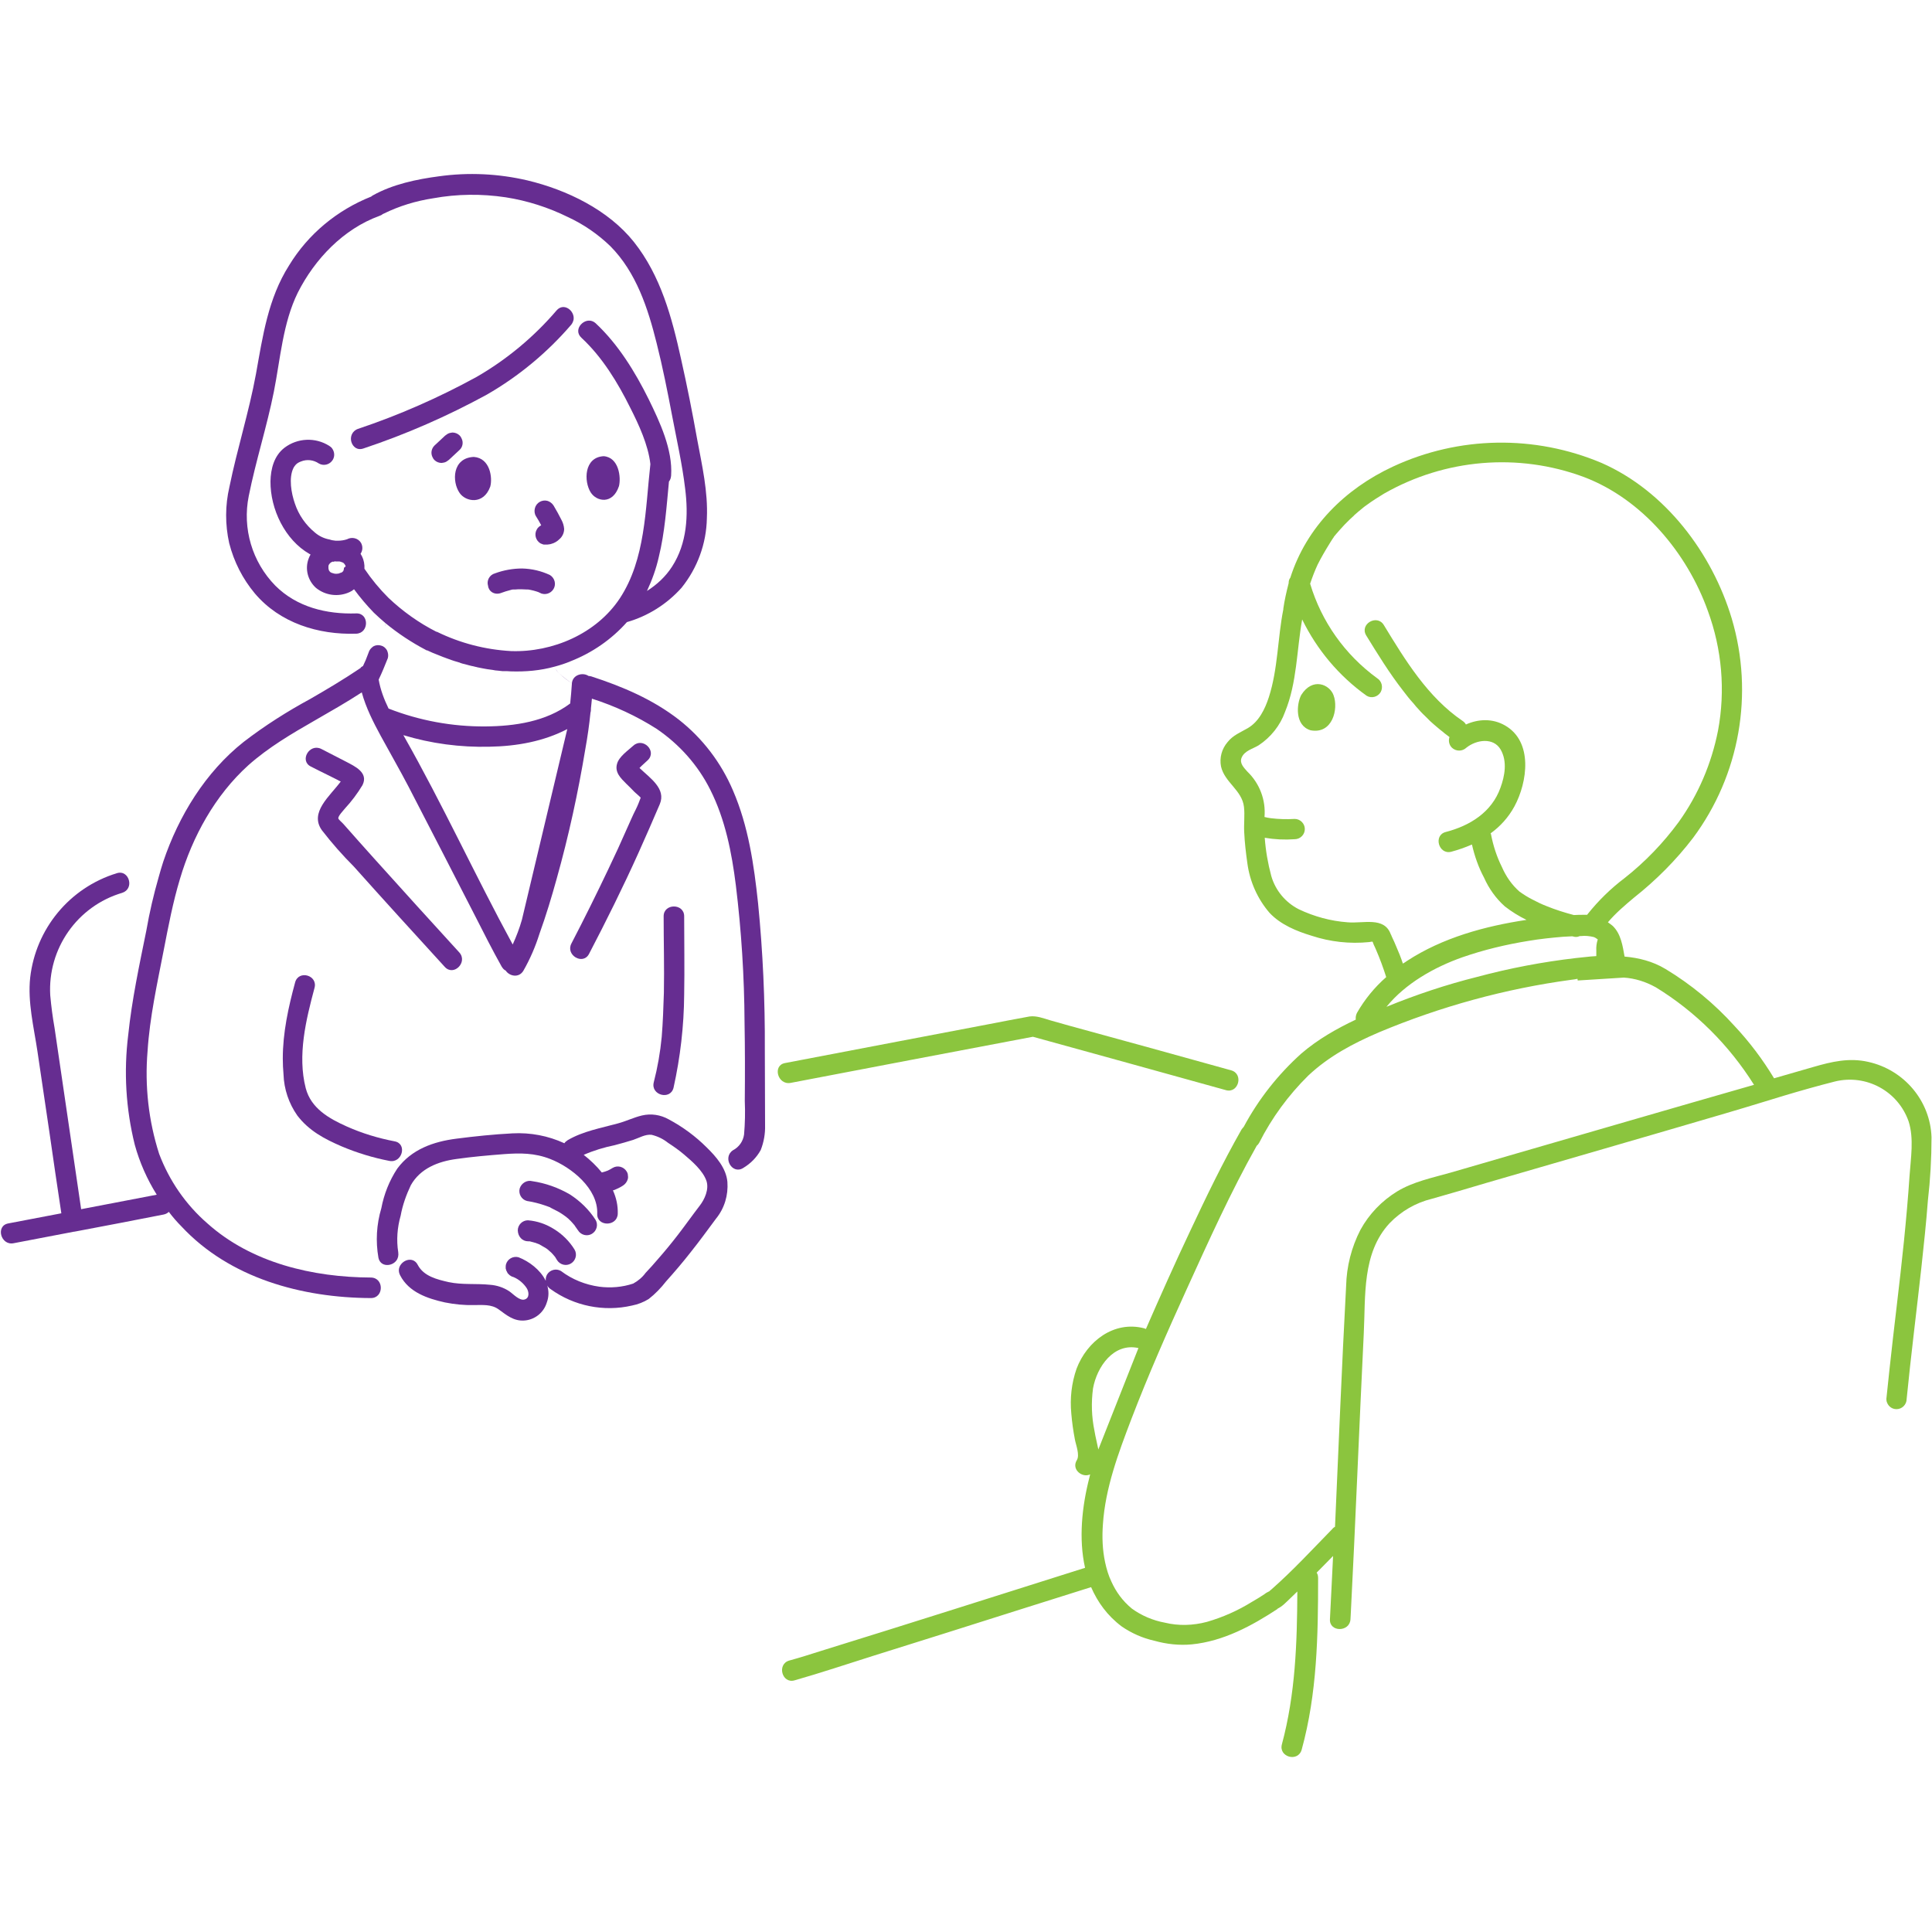 <?xml version="1.0" encoding="utf-8"?>
<!-- Generator: Adobe Illustrator 27.3.1, SVG Export Plug-In . SVG Version: 6.00 Build 0)  -->
<svg version="1.1" id="Ebene_1" xmlns="http://www.w3.org/2000/svg" xmlns:xlink="http://www.w3.org/1999/xlink" x="0px" y="0px"
	 viewBox="0 0 800 800" style="enable-background:new 0 0 800 800;" xml:space="preserve">
<style type="text/css">
	.st0{fill:#8BC53E;}
	.st1{fill:#662D91;}
</style>
<g>
	<path class="st0" d="M773.6,439.7c-7.9-1.8-15.1-0.1-22.7,2.1l-16.3,4.7c-4.7-7.8-10.2-15.1-16.4-21.7c-8.3-9.2-18-17.2-28.6-23.6
		l0,0c-0.1,0-0.2-0.1-0.2-0.1c-5-3-10.8-4.5-16.7-5c-0.8-4.5-1.5-9.4-4.9-12.7c-0.6-0.5-1.3-1-2-1.5c3.2-3.8,7.1-7.1,10.8-10.2
		c9.1-7.2,17.4-15.5,24.5-24.8c19.3-26,25.2-59.6,16-90.7c-8.1-27.1-27.5-52.9-53.9-64.5c-27.7-11.7-59.1-11.2-86.4,1.5
		c-19.8,9.2-35.8,25-42.5,46c-0.5,0.6-0.7,1.4-0.7,2.3c-0.9,3.5-1.7,7-2.2,10.5c0,0.1,0,0.2,0,0.3c-2.4,12.1-2.2,24.6-6,36.4
		c-1.6,4.9-4.1,10.1-8.7,12.8c-3.1,1.8-6.1,2.9-8.4,5.8c-2.4,2.8-3.4,6.5-2.7,10.1c1.5,6.6,8.7,9.8,9.5,16.7
		c0.4,3.4-0.1,7.1,0.1,10.5c0.2,4.3,0.7,8.6,1.3,12.8c1,7.6,4.2,14.8,9.2,20.6c4.6,4.9,11.2,7.6,17.5,9.5c7.6,2.5,15.7,3.4,23.7,2.6
		c1.7-0.2,1.3-0.6,1.9,1c0.3,0.7,0.7,1.4,1,2.2c1.6,3.7,3,7.5,4.2,11.3c-4.8,4.2-8.9,9.2-12.1,14.8c-0.5,1-0.6,1.9-0.5,2.8
		c-8,3.8-15.6,8.1-22.5,14c-9.7,8.7-17.8,19-23.9,30.4c-0.3,0.3-0.6,0.7-0.9,1.1l0,0c-7.8,13.7-14.7,28-21.4,42.3
		c-6.3,13.3-12.3,26.8-18.2,40.3c-0.2-0.1-0.5-0.2-0.8-0.3l0,0c-12.5-3.2-23.6,5.4-27.9,16.7c-2.1,6-2.8,12.3-2.2,18.6
		c0.3,3.6,0.8,7.2,1.5,10.8c0.4,2.2,2.1,6.4,0.8,8.5c-2.4,3.9,2.3,7.5,5.5,5.9c-0.1,0.4-0.2,0.9-0.3,1.3c-3.1,12-4.5,25.4-1.8,37.4
		c-36.4,11.5-72.8,23.1-109.3,34.4c-4.4,1.4-8.8,2.8-13.2,4c-5.2,1.5-3,9.7,2.2,8.2c10.9-3.1,21.6-6.7,32.4-10.1
		c20.4-6.4,40.8-12.8,61.2-19.3l29.2-9.2c2.7,6.2,6.7,11.8,12.7,16.3c4.1,2.8,8.6,4.8,13.5,5.9c5,1.4,10.3,2,15.5,1.5
		c13.1-1.3,24.9-7.7,35.7-14.8l-0.4,0.1c2.1-0.9,3.7-2.7,5.3-4.2c1-1,2.1-2,3.1-3c-0.1,21.4-0.8,42.5-6.4,63.3
		c-1.4,5.3,6.7,7.5,8.2,2.2c6.4-23.3,6.8-47.1,6.8-71.1c0-0.9-0.2-1.6-0.6-2.2c2.3-2.3,4.5-4.6,6.8-6.9c-0.2,4.1-0.4,8.2-0.6,12.2
		c-0.2,4.7-0.5,9.3-0.7,14c-0.3,5.4,8.2,5.4,8.5,0l0,0c0-0.6,0.1-1.1,0.1-1.7c2-38.8,3.5-77.7,5.4-116.5
		c0.8-15.7-0.8-33.4,10.7-45.8c4.8-5,10.9-8.5,17.5-10.1c7.5-2.1,14.9-4.3,22.3-6.5c33-9.6,66-19.1,99-28.8
		c5.4-1.6,10.8-3.2,16.3-4.9c2.7-0.8,5.5-1.7,8.2-2.5c7-2.1,14.1-4.1,21.2-5.9c12.9-3.1,26,4,30.4,16.5c2.3,7.1,0.9,15.3,0.4,22.6
		c-0.6,9-1.4,17.9-2.3,26.9c-1.8,17.8-4.1,35.4-6,53.2c-0.4,4.1-0.9,8.2-1.3,12.3c0,0.5,0.1,1.1,0.3,1.5c0.6,1.6,2.1,2.7,3.9,2.7
		c2.3,0,4.2-1.9,4.2-4.2c1.8-18.2,4.1-36.3,6.1-54.4c1-9.3,2-18.5,2.7-27.8c1-8.7,1.5-17.4,1.5-26.2
		C799.3,455.9,788.5,443,773.6,439.7z M558,381.9c-7-0.5-13.9-2.4-20.2-5.4c-5.5-2.8-9.7-7.8-11.4-13.8c-1.4-5.2-2.3-10.4-2.7-15.8
		c4.1,0.7,8.2,0.9,12.4,0.6c2.3,0,4.2-1.9,4.2-4.2c0-2.3-1.9-4.2-4.2-4.2c-3.3,0.2-6.6,0.1-9.9-0.3c-0.9-0.1-1.7-0.3-2.6-0.5
		c0.6-7-2-13.9-7.1-18.8c-1.4-1.6-3.3-3.4-2.4-5.7c1.2-3,4.7-3.7,7.1-5.2c5-3.3,8.9-8.2,10.9-13.8c5-12.2,4.8-25.5,7.1-38.3
		c6.1,12.5,15.2,23.4,26.7,31.6c2,1.2,4.6,0.5,5.8-1.5c1.1-2,0.5-4.6-1.5-5.8c-13.3-9.7-23-23.4-27.7-39.1c0.9-2.7,1.9-5.3,3.1-7.9
		c1.5-3,3.2-5.9,5-8.8c0.3-0.5,0.7-1.1,1-1.6c0.1-0.2,0.5-0.7,0.7-1c0,0,0,0,0-0.1c0,0,0,0,0,0c0,0,0,0,0,0c0.3-0.4,0.7-0.8,1-1.2
		c1.1-1.3,2.3-2.6,3.5-3.9c0.4-0.4,0.8-0.8,1.2-1.2c0.7-0.7,1.4-1.4,2.1-2c0.2-0.2,0.5-0.4,0.7-0.7c1.1-1,2.2-1.9,3.3-2.8
		c0.6-0.5,1.1-0.9,1.7-1.3c2.3-1.7,4.8-3.3,7.3-4.8c25.2-14.4,55.5-17,82.7-6.9c24.1,9.1,42.8,31.4,51.4,55.5
		c5.8,15.8,7.3,32.9,4.2,49.5c-2.7,13.7-8.2,26.6-16.3,37.9c-6.4,8.7-13.9,16.5-22.4,23.2c-5.7,4.3-10.8,9.3-15.2,14.8
		c-0.1,0.1-0.2,0.3-0.3,0.4c-0.4,0-0.8,0-1.2,0c-1.4,0-2.9,0-4.3,0.1c-3.8-1-7.6-2.2-11.3-3.7c-2.1-0.8-4.1-1.8-6-2.8
		c-1.8-0.9-3.5-2-5.2-3.2c-3.2-2.8-5.6-6.3-7.3-10.2c-2.1-4.2-3.6-8.8-4.5-13.5c0-0.1-0.1-0.3-0.2-0.4c4-2.9,7.4-6.6,9.9-11.2
		c5.4-10,7.8-26.8-3.9-33.5c-5.2-3-11.1-2.7-16.2-0.4c-0.3-0.6-0.8-1.1-1.4-1.5c-14.4-9.8-23.7-25.1-32.6-39.7
		c-2.8-4.6-10.1-0.4-7.3,4.3c4.8,7.8,9.6,15.6,15.2,22.8c0.7,0.9,1.4,1.8,2.1,2.7c0.6,0.7,1.1,1.4,1.7,2c0.5,0.6,1.1,1.2,1.6,1.9
		c0.3,0.4,0.7,0.7,1,1.1c0.3,0.3,0.6,0.7,0.9,1c0.6,0.6,1.2,1.3,1.9,1.9c0,0.1,0.1,0.1,0.1,0.1c0.2,0.2,0.4,0.4,0.6,0.6
		c0.1,0.1,0.2,0.1,0.2,0.2c0.4,0.4,0.8,0.8,1.2,1.2c1,0.9,2,1.8,3.1,2.7c0.4,0.3,0.8,0.7,1.2,1c0.5,0.4,1.1,0.8,1.6,1.3
		c0.7,0.5,1.4,1.1,2.1,1.6c-0.5,1.5-0.2,3.2,1,4.4c1.7,1.6,4.3,1.6,6,0c4.1-3.3,11.2-4.4,14.2,0.8c2.8,4.9,1.7,10.9-0.1,15.8
		c-3.6,10.1-12.6,15.7-22.6,18.3c-5.3,1.3-3,9.5,2.2,8.2c3-0.8,5.8-1.8,8.6-3c1.1,4.8,2.7,9.4,5,13.7c2,4.5,4.9,8.6,8.6,11.9
		c2.8,2.2,5.9,4.1,9,5.6c-17.3,2.6-34.8,7.4-49.5,17c-0.6,0.4-1.1,0.8-1.7,1.1c-0.8-2.5-1.8-4.9-2.8-7.2c-0.5-1.3-1.1-2.5-1.7-3.8
		c-0.1-0.2-0.2-0.4-0.3-0.7c0,0,0-0.1,0-0.1c0,0,0-0.1-0.1-0.1c0,0,0-0.1-0.1-0.2C573.2,379.4,564.5,382.5,558,381.9z M605.5,396.4
		c8.9-3.1,18.1-5.3,27.4-6.8c4.7-0.8,9.5-1.3,14.3-1.7c1.3-0.1,2.5-0.1,3.8-0.2c0.2,0,0.3,0.1,0.5,0.1c0.6,0.2,1.3,0.2,1.8,0.1
		c0.3-0.1,0.6-0.2,0.9-0.3c0.2,0,0.4,0,0.5,0c1.7-0.2,3.5,0,5.2,0.4c0.6,0.2,1.2,0.6,1.7,1c-0.5,1.5-0.7,3.1-0.6,4.7
		c0,0.7,0,1.4,0,2.2c-1.6,0.1-3.1,0.2-4.6,0.4c-1.3,0.1-2.5,0.3-3.8,0.4c-13.8,1.6-27.5,4.2-40.9,7.8c-12.8,3.2-25.4,7.4-37.6,12.4
		C582,407.2,593.9,400.5,605.5,396.4z M453.2,592.5c-1.2-5.8-1.4-11.7-0.6-17.6c1.6-8.9,8.5-19,18.8-16.7l-16.6,42
		C454.3,597.6,453.6,595,453.2,592.5z M624.6,478.6c-8,2.3-16,4.7-24.1,7c-7.4,2.1-15.3,3.7-21.9,7.7c-6.4,3.9-11.7,9.4-15.3,16
		c-3.7,7.2-5.7,15.1-5.9,23.2c-1.8,33.2-3.1,66.5-4.6,99.7c-0.4,0.2-0.8,0.5-1.1,0.9c-8.3,8.5-16.4,17.3-25.4,25.2
		c-0.3,0.2-0.5,0.4-0.8,0.7c0,0,0,0-0.1,0c-0.6,0.3-1.2,0.6-1.8,1.1c-1.7,1.1-3.4,2.2-5.2,3.2c-5.8,3.6-12.1,6.4-18.7,8.3
		c-5.7,1.5-11.7,1.7-17.4,0.3c-4.9-0.9-9.6-2.9-13.6-5.8c-3.9-3.2-6.6-7-8.5-11.2c-1.2-2.5-2-5.2-2.6-8c-1.1-5.1-1.3-10.5-0.9-15.8
		c1-15,6.4-29.4,11.7-43.3c7-18.3,14.9-36.2,23-54c9.1-20,18.2-40.2,29-59.4c0.4-0.3,0.7-0.7,1-1.2c5.2-10.3,12.1-19.7,20.3-27.8
		c8.5-8,18.5-13.3,29.2-17.9c25.5-10.7,52.4-18.1,79.8-21.8c0.8-0.1,1.7-0.2,2.5-0.4c0,0.2,0.1,0.5,0.1,0.7l19.1-1.2
		c4.6,0.3,9,1.7,13,3.9c0.1,0,0.1,0.1,0.2,0.1c16.5,10.1,30.4,24,40.7,40.4C692.4,458.9,658.5,468.8,624.6,478.6z"/>
	<path class="st0" d="M538.8,287.8c-1.9,3.6-2.8,12.6,3.9,14.6c9.1,1.7,11.6-8.9,9.5-14.5C550.6,283.4,543.5,280.3,538.8,287.8z"/>
	<path class="st0" d="M525.4,658.9C525.4,658.9,525.4,658.9,525.4,658.9C525.4,658.9,525.4,658.9,525.4,658.9
		C525.4,658.9,525.4,658.9,525.4,658.9z"/>
	<path class="st1" d="M218.7,514c0.2,0,0.3,0,0.5,0c0.1,0,0.1,0,0.1,0c0.2,0,0.3,0.1,0.4,0.1c0.7,0.2,1.5,0.4,2.2,0.6
		c0.1,0,0.3,0.1,0.4,0.2c0,0,0,0,0.1,0c0.2,0.1,0.5,0.2,0.8,0.3c0.7,0.4,1.4,0.8,2.1,1.2c0.3,0.2,0.7,0.4,1,0.6
		c0.1,0.1,0.3,0.2,0.4,0.3h0l0,0c0.5,0.5,1.1,0.9,1.6,1.4c0.5,0.5,1,1.1,1.5,1.7c0.1,0.1,0.1,0.2,0.2,0.3c0.2,0.3,0.4,0.7,0.6,1
		c1.2,2,3.8,2.7,5.8,1.5c2-1.2,2.7-3.8,1.5-5.8c-2.1-3.4-5-6.3-8.4-8.4c-3.3-2.1-7-3.4-10.9-3.7c-2.3,0-4.2,1.9-4.2,4.2
		C214.5,512.1,216.3,514,218.7,514z"/>
	<path class="st1" d="M158.4,264.5c-0.2,0.9-0.4,1.8-0.7,2.7c0,0,0,0,0,0C158,266.3,158.2,265.4,158.4,264.5z"/>
	<path class="st1" d="M230.1,277c-0.1-0.3-0.2-0.5-0.3-0.8c0,0,0,0,0,0C229.9,276.5,230,276.8,230.1,277c0.4,0.7,0.9,1.4,1.5,1.9
		c1.6,1.5,3.4,2.9,5.3,4.1c0,0,0,0,0,0c-1.8-1.2-3.6-2.6-5.3-4.1C231,278.4,230.5,277.8,230.1,277z"/>
	<path class="st1" d="M105.5,245.7c10.4,12.3,26.3,17.2,42,16.7c5.4-0.2,5.4-8.6,0-8.4c-12.3,0.4-24.6-2.6-33.5-11.5
		c-9.6-9.8-13.7-23.7-11-37.1c2.9-14.5,7.5-28.7,10.4-43.2c2.7-13.6,3.7-28.4,9.9-41c7-13.9,18.9-26.4,33.8-31.8
		c0.5-0.2,1-0.4,1.3-0.7c0.1-0.1,0.2-0.1,0.4-0.2c6.5-3.2,13.4-5.3,20.6-6.4c9.9-1.8,20-1.9,30-0.4c9,1.4,17.7,4.2,25.8,8.2
		c6.5,3,12.4,7.1,17.5,12c10.8,10.9,15.6,25.8,19.2,40.2c2.5,9.9,4.5,20,6.4,30c1.9,10,4.2,20.1,5.4,30.2
		c1.4,11.1,0.8,22.7-5.4,32.3c-2.7,4.2-6.3,7.5-10.4,10.1c2.1-4.5,3.8-9.2,4.9-14.1c2.5-10.2,3.2-20.8,4.2-31.2
		c0.5-0.6,0.8-1.4,0.9-2.5c0.7-10.7-4.7-22.2-9.3-31.6c-5.6-11.3-12.6-22.7-21.9-31.4c-2.1-1.9-4.6-1.2-6.1,0.4
		c-1.4,1.5-1.8,3.8,0.2,5.6c8.6,8,15,18.5,20.2,29c3.5,6.9,7.4,15.3,8.3,23.2c0,0.1,0,0.2,0,0.2c-2.1,18.6-2,39.2-12.6,55.4
		c-9.7,14.7-27.9,22.5-45.1,21.9c-10.7-0.6-21.1-3.3-30.7-8c0,0,0,0-0.1,0c0,0,0,0-0.1,0v0c-7.3-3.7-14-8.5-19.9-14.1
		c-3.7-3.7-7-7.7-9.9-12c0-0.4,0-0.9,0-1.3c-0.1-1.8-0.7-3.5-1.6-4.9c0.9-1.3,1-3,0.2-4.5c-1.2-2-3.8-2.6-5.8-1.5
		c-1.2,0.4-2.5,0.6-3.8,0.6c-0.1,0-0.3,0-0.4,0c0,0,0,0-0.1,0c-0.1,0-0.3,0-0.4,0c-0.8-0.1-1.7-0.2-2.5-0.5c-2.2-0.4-4.2-1.3-6-2.8
		c-3.9-3.2-6.8-7.3-8.4-12.1c-1.5-4.3-2.6-10.6-0.6-14.7c0.2-0.3,0.3-0.6,0.5-0.8c0.1-0.1,0.4-0.5,0.4-0.5c0.6-0.7,1.4-1.1,2.2-1.4
		c2.4-1,5.2-0.7,7.4,0.8c2,1.2,4.6,0.5,5.8-1.5c0.9-1.5,0.7-3.3-0.2-4.6c-0.3-0.5-0.8-0.9-1.3-1.2c0,0,0,0,0,0h0
		c-5.7-3.6-13.1-3.3-18.5,0.8c-4.3,3.3-5.7,8.7-5.8,13.9c-0.1,11.5,6,24.3,16.2,30.1c0.1,0.1,0.2,0.1,0.4,0.2
		c-0.3,0.5-0.6,1.1-0.8,1.7c-1.6,4.2-0.4,9,3,12.1c3.9,3.2,9.3,3.9,13.9,1.8c0.7-0.3,1.3-0.7,1.9-1.2c2.5,3.4,5.2,6.6,8.2,9.7
		c1.6,1.5,3.2,3,4.9,4.4c-0.1,0.4-0.1,0.8-0.2,1.3c0.1-0.4,0.2-0.8,0.2-1.3c5.1,4.2,10.7,7.9,16.6,11c0,0,0.1,0,0.1,0.1v0
		c0.1,0,0.2,0.1,0.3,0.1c0,0,0.1,0,0.1,0c0,0,0.1,0,0.1,0c0,0,0,0,0,0c0.7,0.3,1.5,0.7,2.2,1c1.5,0.6,3,1.2,4.5,1.8
		c0.4,0.1,0.8,0.3,1.1,0.4s0.8,0.3,1.1,0.4c0.4,0.1,0.8,0.3,1.1,0.4c0.4,0.1,0.8,0.3,1.2,0.4c0.7,0.2,1.3,0.4,2,0.6
		c0.2,0,0.3,0.1,0.5,0.2c0.6,0.2,1.2,0.4,1.8,0.5c1.2,0.3,2.4,0.7,3.6,0.9c0.4,0.1,0.8,0.2,1.2,0.3c0.1,0,0.2,0,0.4,0.1
		c0.7,0.1,1.3,0.3,2,0.4c0.7,0.1,1.4,0.3,2.2,0.4c0.7,0.1,1.5,0.2,2.2,0.3c0.4,0.1,0.7,0.1,1.1,0.2c0.4,0,0.7,0.1,1.1,0.1
		c0.3,0,0.6,0.1,0.9,0.1c0.3,0,0.6,0.1,0.9,0.1l0.3,0c0.1,0,0.2,0,0.3,0c0,0,0.1,0,0.1,0c0.2,0,0.4,0,0.6,0c0.2,0,0.3,0,0.5,0
		c0.5,0,1.1,0.1,1.6,0.1c6.2,0.2,12.3-0.3,18.4-2c2.2-0.6,4.4-1.3,6.5-2.2c8.9-3.5,16.9-9,23.3-16.2c8.7-2.5,16.5-7.4,22.6-14.2
		c6.6-8.2,10.3-18.3,10.5-28.8c0.5-11-2-21.9-4-32.6c-2-11.2-4.2-22.3-6.7-33.4c-3.8-17.2-8.4-34.4-19.5-48.4
		c-10.6-13.3-27.8-21.6-44.1-25.5c-12-2.8-24.4-3.4-36.6-1.7c-9.2,1.2-19.2,3.3-27.4,7.9c-0.3,0.2-0.5,0.3-0.7,0.5
		c-14.1,5.6-26.1,15.5-34,28.5c-8.7,13.7-10.9,29.3-13.7,44.9c-2.9,15.8-7.8,31.1-11,46.8c-1.8,7.7-1.8,15.6-0.1,23.3
		C96.9,232.7,100.5,239.7,105.5,245.7z M142.4,234.5C142.4,234.5,142.4,234.5,142.4,234.5C142.4,234.5,142.4,234.5,142.4,234.5
		l0,0.2C142.4,234.6,142.4,234.6,142.4,234.5C142.4,234.5,142.4,234.5,142.4,234.5C142.4,234.5,142.4,234.4,142.4,234.5
		C142.4,234.4,142.4,234.4,142.4,234.5z M142.1,233.9C142.1,233.9,142.1,233.9,142.1,233.9C142.1,233.9,142.1,233.9,142.1,233.9
		C142.1,233.9,142.1,233.9,142.1,233.9C142.1,233.9,142.1,233.9,142.1,233.9z M139.4,232.4C139.4,232.4,139.4,232.4,139.4,232.4
		C139.4,232.4,139.4,232.4,139.4,232.4C139.4,232.4,139.4,232.4,139.4,232.4z M136.2,237L136.2,237C136.2,237,136.2,237,136.2,237
		C136.2,237.1,136.2,237.1,136.2,237C136.2,237.1,136.2,237,136.2,237z M136.2,237L136.2,237C136.2,237,136.2,237,136.2,237
		C136.2,237,136.2,237,136.2,237C136.2,237,136.2,237,136.2,237C136.2,237,136.2,237,136.2,237C136.2,237,136.2,237,136.2,237z
		 M142.4,235.5C142.4,235.6,142.4,235.6,142.4,235.5C142.4,235.6,142.4,235.6,142.4,235.5C142.4,235.5,142.4,235.5,142.4,235.5
		L142.4,235.5z M142.4,235.4c0,0.1,0,0.1,0,0.2c0,0,0,0,0,0c-0.1,0.3-0.1,0.5-0.2,0.7c0,0.1-0.1,0.2-0.1,0.2c0,0,0,0,0,0
		c0,0,0,0,0,0c0,0,0,0,0,0c0,0,0,0,0,0c0,0-0.1,0.1-0.1,0.1c0,0.1-0.1,0.1-0.1,0.2c0,0,0,0,0,0c0,0,0,0,0,0c0-0.1,0.1-0.1,0.1-0.2
		c0,0-0.1,0.1-0.1,0.1c0,0,0,0,0,0c-0.1,0.1-0.1,0.2-0.2,0.2c-0.2,0.1-0.4,0.2-0.4,0.2c-0.2,0.1-0.3,0.2-0.5,0.2
		c0.2-0.1,0.3-0.1,0.3-0.2c-0.1,0.1-0.5,0.2-0.6,0.3c-0.1,0-0.2,0.1-0.3,0.1c0,0-0.8,0.1-1,0.1c-0.4,0-0.7-0.1-1.1-0.1
		c0.3,0,0.5,0,0.6,0c-0.2,0-0.5,0-0.7-0.1c-0.1,0-0.2-0.1-0.3-0.1c0,0,0,0,0,0c-0.1,0-0.2-0.1-0.4-0.1c0,0,0,0,0,0c0,0,0,0,0,0
		c-0.1-0.1-0.3-0.2-0.4-0.2c0,0-0.1-0.1-0.1-0.1c0,0,0,0,0,0c0,0,0,0,0,0c-0.1-0.1-0.3-0.3-0.4-0.4c0,0,0,0,0,0c0,0,0,0,0,0
		c0,0,0,0,0,0c0-0.1-0.1-0.1-0.1-0.2c0,0,0,0.1,0.1,0.1c0,0,0-0.1-0.1-0.1c0,0,0-0.1-0.1-0.1c0,0,0,0,0,0c0,0,0,0,0,0l0,0
		c0,0,0,0,0,0c0,0,0,0,0,0c0,0,0,0,0,0c0,0,0,0,0,0c0,0,0,0,0,0c0-0.1-0.1-0.2-0.1-0.4c0-0.1,0-0.2-0.1-0.4c0,0,0,0,0-0.1
		c0,0,0,0,0,0c0-0.2,0-0.4,0-0.6c0,0,0,0,0,0c0-0.1,0-0.2,0-0.3c0,0,0,0,0,0c0-0.1,0.1-0.3,0.1-0.4c0,0,0,0,0,0
		c0-0.1,0.1-0.1,0.1-0.2c0-0.1,0.1-0.1,0.1-0.1c0-0.1,0.1-0.1,0.1-0.2c0,0,0,0,0,0c0,0,0,0,0,0c0.1-0.1,0.2-0.2,0.3-0.3c0,0,0,0,0,0
		c0,0,0,0,0,0c0.1-0.1,0.1-0.1,0.2-0.2c0.2-0.2,0.5-0.3,0.8-0.4c-0.1,0-0.2,0-0.2,0.1c-0.5,0.2,1-0.5,0.4-0.1c0,0-0.1,0-0.1,0.1
		c0.2-0.1,0.3-0.1,0.4-0.1c0.1,0,0.3-0.1,0.4-0.1c0,0,0.1,0,0.1,0c0,0-0.1,0-0.2,0c-0.7,0,1-0.2,0.2,0c0.3,0,0.7,0,1.1,0h0.2
		c-0.1,0-0.1,0-0.2,0c0,0,0,0,0,0c0,0,0,0,0,0c0.1,0,0.1,0,0.2,0c0,0,0,0,0,0c0,0,0,0,0.1,0c0,0,0,0,0,0c0,0,0,0,0.1,0
		c0.1,0,0.1,0,0.2,0c0,0,0,0,0.1,0c0,0,0,0,0.1,0c0.3,0.1,0.5,0.1,0.8,0.2c0.1,0.1,0.2,0.1,0.3,0.2c0,0,0.1,0,0.1,0c0,0,0,0,0.1,0
		s0,0,0,0c0.1,0,0.2,0.1,0.2,0.1c0,0,0,0,0,0c0,0,0,0,0.1,0.1c0,0,0.1,0,0.1,0.1c0,0,0,0,0.1,0.1l0,0c0,0,0,0,0,0c0,0,0,0,0,0
		c0,0,0,0,0.1,0.1c0,0,0.1,0,0.1,0.1c0,0,0.1,0.1,0.1,0.1c0,0,0,0,0,0c0.1,0.2,0.2,0.4,0.3,0.5c0,0,0,0,0,0c0,0,0,0,0,0
		c0,0.1,0.1,0.2,0.1,0.3c0,0.1,0,0.1,0,0.2v0C142.4,235,142.4,235.2,142.4,235.4L142.4,235.4z M142.4,234.4L142.4,234.4
		C142.4,234.4,142.4,234.5,142.4,234.4C142.4,234.5,142.4,234.4,142.4,234.4z"/>
	<path class="st0" d="M327.4,448.4c33.5-6.4,66.9-12.8,100.3-19.1c26.6,7.3,53.2,14.7,79.9,22.1c5.2,1.5,7.5-6.7,2.2-8.2
		c-22.3-6.2-44.7-12.4-67.1-18.5l-7.8-2.2c-2.7-0.8-5.7-2-8.6-1.6c-5.6,1-11.2,2.1-16.9,3.2c-12.6,2.4-25.2,4.8-37.8,7.2l-46.6,8.9
		C319.8,441.2,322,449.4,327.4,448.4z"/>
	<path class="st1" d="M203,201.5c1-3.6,0-11.8-6.8-12.3c-9,0.4-9.1,10.3-5.9,14.9C192.8,207.8,200.2,209.2,203,201.5z"/>
	<path class="st1" d="M256.3,201.3c0.9-3.6,0-11.9-6.3-12.4c-8.2,0.4-8.3,10.4-5.4,15C247,207.7,253.7,209.1,256.3,201.3z"/>
	<path class="st1" d="M233.6,219c-0.1-1.3-0.5-2.6-1.1-3.7c-1-2-2.1-4-3.3-6c-0.6-0.9-1.5-1.6-2.5-1.9c-2.2-0.6-4.6,0.7-5.2,3
		c-0.3,1.1-0.2,2.3,0.4,3.3l0,0c0.8,1.2,1.5,2.5,2.2,3.8c-0.7,0.4-1.4,0.9-1.8,1.7c-1.2,2-0.5,4.6,1.5,5.8l1,0.4
		c0.1,0,0.3,0.1,0.4,0.1c0,0,0,0,0,0c0.1,0,0.2,0,0.3,0c0.2,0,0.3,0,0.5,0c0.1,0,0.2,0,0.3,0c0.1,0,0.2,0,0.3,0
		c0.6-0.1,1.2-0.1,1.7-0.3c1.2-0.3,2.4-1,3.3-1.9C232.9,222.2,233.6,220.6,233.6,219z M226.2,216.9L226.2,216.9L226.2,216.9
		C226.2,216.9,226.2,216.9,226.2,216.9z M226.1,217C226.1,217,226.1,217,226.1,217c0.1,0,0.1,0,0.1,0C226.1,217,226.1,217,226.1,217
		C226.1,217,226.1,217,226.1,217z M226.1,217L226.1,217L226.1,217L226.1,217z M226.1,217L226.1,217L226.1,217
		C226.1,217,226.1,217,226.1,217L226.1,217c0,0,0.1,0,0.1,0C226.2,217,226.2,217,226.1,217z M226.3,217L226.3,217
		C226.3,217,226.3,217,226.3,217L226.3,217z"/>
	<path class="st1" d="M237.5,132.4c0.6-3.7-4-7.3-7-3.9c-9.4,11-20.7,20.4-33.2,27.6c-15.7,8.6-32.1,15.8-49.1,21.5
		c-2.5,0.9-3.3,3.4-2.7,5.4c0.6,2,2.4,3.6,5,2.7c17.7-5.9,34.8-13.4,51.1-22.3c13.2-7.6,25-17.4,34.9-28.9
		C237,133.9,237.3,133.2,237.5,132.4z"/>
	<path class="st1" d="M142.2,236.3c0,0.1-0.1,0.2-0.1,0.3c0,0.1-0.1,0.1-0.1,0.2c0,0,0.1-0.1,0.1-0.1c0,0,0,0,0,0c0,0,0,0,0,0
		C142.1,236.5,142.1,236.4,142.2,236.3z"/>
	<path class="st1" d="M207,245.7c1.6-0.6,3.2-1.1,4.8-1.5c0.2-0.1,0.5-0.1,0.8-0.1c0,0,0,0,0.1,0c0,0,0,0,0.1,0c0.2,0,0.3,0,0.5,0
		c0.8-0.1,1.6-0.1,2.5-0.1c0.8,0,1.6,0.1,2.4,0.1c0.1,0,0.3,0,0.4,0c0,0,0,0,0.1,0c0.4,0.1,0.8,0.1,1.1,0.2c0.8,0.2,1.5,0.3,2.3,0.6
		c0.3,0.1,0.6,0.2,0.9,0.3c0.1,0.1,0.2,0.1,0.4,0.2c2,1.2,4.6,0.5,5.8-1.5c1.2-2,0.5-4.6-1.5-5.8h0c-3.6-1.7-7.5-2.6-11.5-2.7
		c-3.8,0-7.7,0.7-11.2,2c-2.3,0.6-3.6,3-2.9,5.2C202.4,245,204.7,246.3,207,245.7z"/>
	<path class="st1" d="M191.2,181.7c-0.2-0.5-0.5-1-0.9-1.4c-0.8-0.8-1.9-1.2-3-1.2l-1.1,0.2c-0.7,0.2-1.3,0.6-1.9,1.1l-4.4,4.1
		c-1.2,1.2-1.6,3-0.9,4.6c0.2,0.5,0.5,1,0.9,1.4c0.8,0.8,1.9,1.2,3,1.2l1.1-0.2c0.7-0.2,1.3-0.6,1.9-1.1l4.4-4.1
		C191.6,185.1,191.9,183.2,191.2,181.7z"/>
	<path class="st1" d="M122.2,406.8c-2.8,10.3-5.1,20.8-5.1,31.5c0,2.2,0.1,4.4,0.3,6.6c0.2,6.1,2.2,12,5.7,17
		c4.8,6.3,11.2,9.7,18.4,12.8c6.4,2.7,13,4.7,19.7,6c5.3,1.1,7.6-7.1,2.2-8.1c-6.8-1.3-13.4-3.3-19.7-6.1
		c-7.4-3.3-14.9-7.5-17.1-15.9c-3.5-13.6,0.1-28.3,3.6-41.4C131.8,403.8,123.6,401.5,122.2,406.8z"/>
	<path class="st1" d="M292.6,475.1c-4.6-4.6-9.9-8.5-15.7-11.6c-3.4-1.9-7.3-2.5-11.1-1.6c-3.4,0.8-6.6,2.4-10,3.3
		c-6.9,1.9-14.4,3.2-20.7,6.9c-0.6,0.4-1.1,0.8-1.4,1.3c-6.7-3.1-14.1-4.5-21.5-4.1c-7.7,0.4-15.5,1.2-23.2,2.2
		c-9.5,1.2-18.6,4.4-24.5,12.4c-3.3,5-5.5,10.6-6.6,16.4c-2,6.7-2.4,13.7-1.2,20.5c0.8,3.9,5.5,3.7,7.4,1.2c0.7-0.9,1-2.1,0.8-3.5
		c-0.8-5-0.4-10.2,1-15.1c0.8-4.4,2.3-8.6,4.2-12.6c3.9-7,11.4-9.9,19-10.9c6.3-0.9,13.1-1.5,19.6-2c6.7-0.5,12.7-0.5,19.1,2
		c8.8,3.4,19.9,12.3,19.5,22.7c-0.2,5.4,8.3,5.4,8.5,0c0.1-3.4-0.6-6.6-2-9.7c0.1,0,0.3-0.1,0.4-0.1c1.3-0.5,2.6-1.1,3.8-1.9
		c0.9-0.6,1.6-1.5,1.9-2.5c0.2-0.6,0.2-1.1,0.1-1.7c0-0.6-0.2-1.1-0.5-1.6c-1.2-2-3.8-2.7-5.8-1.5c-0.7,0.4-1.3,0.8-2,1.1
		c-0.8,0.3-1.6,0.6-2.5,0.8c-2.2-2.7-4.8-5.2-7.5-7.3c4.1-1.8,8.4-3.1,12.8-4c2.6-0.7,5.2-1.4,7.7-2.2c2.4-0.8,5-2.4,7.6-2.1
		c2.5,0.6,4.8,1.7,6.8,3.3c2.3,1.5,4.6,3.1,6.7,4.9c3.3,2.8,7.7,6.6,9.2,10.8c1.2,3.5-0.7,7.7-2.8,10.4c-3,3.9-5.9,8-8.9,11.9
		c-2.7,3.5-5.4,6.8-8.3,10.1c-1.7,2-3.4,3.9-5.2,5.8c-1.3,1.8-3.1,3.3-5.1,4.4c-4.5,1.5-9.3,1.9-14,1.3c-5.8-0.8-11.3-3-15.9-6.5
		c-2-1.2-4.6-0.5-5.8,1.5c-0.4,0.8-0.6,1.6-0.5,2.4c0,0-0.1,0-0.1,0c-2.2-4.4-6.8-7.9-11.2-9.6c-2.2-0.6-4.6,0.7-5.2,3
		c-0.1,0.4-0.1,0.7-0.1,1.1c0,0.1,0,0.3,0,0.4c0,0.2,0,0.3,0.1,0.4c0,0.1,0,0.2,0.1,0.4c0,0.2,0.1,0.3,0.2,0.5
		c0.1,0.1,0.1,0.2,0.2,0.4c0.1,0.1,0.1,0.2,0.2,0.4c0.1,0.1,0.2,0.2,0.3,0.3c0.1,0.1,0.2,0.2,0.3,0.3c0.2,0.2,0.3,0.3,0.5,0.4
		c0.4,0.3,0.8,0.5,1.3,0.6c2.2,0.9,4.2,2.6,5.5,4.6c0.9,1.4,1.3,4.1-0.9,4.7c-2.1,0.6-4.7-2.3-6.3-3.4c-2.4-1.6-5.2-2.5-8-2.7
		c-5.8-0.6-11.4,0.1-17.1-1.1c-4.8-1.1-10.3-2.4-12.8-7.1c-1.6-3.2-5.3-2.5-7-0.2c-0.9,1.2-1.2,2.8-0.3,4.5
		c3.6,7,11.3,9.6,18.5,11.2c4,0.8,8,1.2,12,1.1c3.6,0,7.3-0.4,10.3,1.8c3.3,2.4,6.2,4.9,10.6,4.6c4.3-0.3,8-3.2,9.3-7.4
		c0.9-2.4,0.9-4.8,0.2-7.1c0.3,0.6,0.8,1.1,1.4,1.5h0c9.7,7,22,9.5,33.7,6.8c2.5-0.5,4.8-1.4,6.9-2.7c2.7-2.1,5.1-4.6,7.2-7.3
		c3.5-3.9,7-8,10.2-12.1c3.6-4.5,7-9.2,10.5-13.9c3.5-4.3,5.1-9.7,4.7-15.2C300.7,483.7,296.5,478.9,292.6,475.1z"/>
	<path class="st1" d="M234.2,503.7C234.3,503.8,234.3,503.8,234.2,503.7c0.4,0.4,0.8,0.6,1.1,0.9c0.8,0.7,1.5,1.5,2.2,2.3
		c0.2,0.2,0.3,0.4,0.5,0.6c0.1,0.1,0.1,0.1,0.1,0.2c0,0,0,0,0,0c0,0,0,0,0,0c0.4,0.6,0.8,1.1,1.2,1.7c1.2,2,3.8,2.7,5.8,1.5
		c2-1.2,2.7-3.8,1.5-5.8c-2.7-4.2-6.4-7.8-10.6-10.5c-4.8-2.8-10.1-4.7-15.6-5.5c-2.2-0.6-4.5,0.8-5.2,3c-0.6,2.2,0.7,4.6,3,5.2v0
		c2.7,0.4,5.3,1.1,7.9,2c0.5,0.2,1,0.4,1.6,0.6c0.1,0,0.1,0,0.2,0.1l0.1,0.1c0,0,0,0,0,0l0.6,0.3c1,0.5,2,1,2.9,1.5
		c0.8,0.5,1.6,1,2.4,1.6C233.9,503.5,234.1,503.7,234.2,503.7C234.2,503.7,234.2,503.7,234.2,503.7
		C234.2,503.7,234.2,503.7,234.2,503.7c-0.1-0.1-0.1-0.1-0.1-0.1C234.1,503.6,234.1,503.7,234.2,503.7
		C234.2,503.7,234.2,503.7,234.2,503.7z"/>
	<path class="st1" d="M274,429.4c-0.6,6.3-1.7,12.6-3.3,18.8c-1.3,5.3,6.9,7.5,8.2,2.2c2.8-12.6,4.3-25.5,4.4-38.5
		c0.2-10.8,0-21.7,0-32.5c0-5.4-8.5-5.4-8.5,0l0,0c0,10.6,0.3,21.1,0.1,31.7C274.7,417.2,274.5,423.3,274,429.4z"/>
	<path class="st1" d="M150.1,325.1c2.6-5.2-3.2-7.8-6.8-9.7c-3.4-1.8-6.9-3.5-10.3-5.3c-4.9-2.4-9.1,4.9-4.3,7.3
		c2.3,1.2,4.6,2.3,7,3.5c1.3,0.6,2.5,1.3,3.8,1.9c0.5,0.3,1.1,0.6,1.6,0.8c-4.5,6.1-13.1,12.8-7.8,20.2c4.1,5.3,8.5,10.3,13.2,15
		c12.5,14,25.1,27.8,37.7,41.6c3.7,4,9.6-2,6-6c-11.7-12.8-23.4-25.7-35-38.6c-4.3-4.8-8.7-9.7-13-14.6c-0.4-0.5-2-1.8-2.1-2.3
		c-0.2-1,2.2-3.4,2.8-4.2C145.5,331.9,148,328.6,150.1,325.1z"/>
	<path class="st1" d="M316.7,434.7c0.1-20.3-0.8-40.5-2.8-60.7c-1.7-15.9-4-31.9-10.4-46.7c-4.9-11.5-12.6-21.6-22.4-29.3
		c-10.8-8.4-23.3-13.7-36.2-17.9c-0.4-0.1-0.8-0.2-1.2-0.2c-2.3-1.6-6.6-0.6-6.9,3.1v0c0,0.1,0,0.1,0,0.2c-0.2,2.7-0.4,5.4-0.7,8.1
		c-10,7.5-22.9,9.4-35.1,9.5c-13.7,0.1-27.3-2.4-40.1-7.4c-1.9-3.9-3.4-7.9-4.1-12c0,0,0,0,0,0h0c1.4-2.9,2.6-5.9,3.8-8.9
		c0.3-1.1,0.1-2.3-0.4-3.3c-0.6-1-1.5-1.7-2.5-1.9c0,0,0,0,0,0c-1-0.3-2.2-0.2-3.2,0.4l-0.8,0.7c-0.5,0.5-0.9,1.2-1.1,1.9
		c-0.4,1-0.8,2.1-1.2,3.1c-0.4,0.8-0.7,1.6-1.1,2.4c-0.4,0.2-0.8,0.4-1,0.8c-6.8,4.6-13.7,8.7-20.8,12.8
		c-9.6,5.2-18.9,11.1-27.6,17.8c-15.8,12.5-26.9,30.6-33.3,49.6c-0.7,2.1-1.3,4.3-1.9,6.4c-2.1,7.3-3.8,14.6-5.1,22.1
		c-2.9,14.3-6,28.7-7.5,43.2c-1.9,15.2-1,30.6,2.7,45.5c2,7.3,5.1,14.3,9.1,20.7c-10.5,2-20.9,4-31.3,6c-2.9-20-5.9-40-8.8-60
		c-0.7-5-1.5-10-2.2-15c-0.8-4.5-1.4-9.1-1.8-13.6c-1.1-19.3,11.2-36.9,29.8-42.4c2.5-0.8,3.3-3.1,2.8-5.1c-0.5-2.1-2.4-3.9-5.1-3h0
		c-19.5,6-33.5,23-35.8,43.2c-1.1,10.1,1.5,20.5,3,30.5c1.7,11.3,3.3,22.5,5,33.8c1.6,11.1,3.2,22.2,4.9,33.3
		c-7.3,1.4-14.7,2.8-22,4.2c-5.3,1-3.1,9.2,2.2,8.2c8.4-1.6,16.7-3.2,25.1-4.8c0.2,0,0.4,0,0.6-0.1c0,0,0,0,0.1,0
		c12.1-2.3,24.3-4.6,36.4-7c0.9-0.2,1.6-0.6,2.1-1.1c1.6,2.1,3.3,4.1,5.2,6c20,21.5,50,29.6,78.5,29.7c5.4,0,5.5-8.4,0-8.5h0
		c-24-0.1-49.4-6-67.7-22.4c-9-7.8-15.8-17.7-20-28.8c-4.4-13.7-6-28.2-4.8-42.5c0.9-14.1,4-28,6.7-41.9c1.9-9.8,3.8-19.8,6.7-29.4
		c5.2-17.6,14.5-34.6,28.3-47.1c8.3-7.4,18-13.1,27.6-18.6c6.6-3.8,13.1-7.5,19.4-11.6c1.7,6.3,4.8,12.4,7.9,18.1
		c3.8,7,7.8,13.9,11.5,21c9.3,17.9,18.5,35.9,27.7,53.8c3.5,6.9,7,13.8,10.8,20.6c0.5,0.8,1,1.4,1.7,1.7c1.5,2.3,5.4,3.2,7.3,0.1
		c2.8-4.9,5-10,6.7-15.4c2.7-7.5,5-15.1,7.1-22.7c5-17.8,8.9-35.8,11.9-53.9c0.9-5,1.6-9.9,2.1-14.9c0.2-0.6,0.2-1.2,0.2-1.8
		c0.1-1.3,0.3-2.6,0.4-4c9.4,3,18.5,7.2,26.8,12.5c9.4,6.4,17.1,15,22.2,25.2c6.2,12.3,8.9,26,10.6,39.6c2.3,18.8,3.5,37.8,3.6,56.8
		c0.2,10.8,0.2,21.6,0.1,32.5c0.2,4.6,0.1,9.3-0.3,13.9c-0.4,2.8-2.1,5.2-4.6,6.5c-4.5,3-0.3,10.3,4.3,7.3c3-1.8,5.5-4.3,7.2-7.4
		c1.3-3.3,1.9-6.8,1.8-10.3C316.8,455.3,316.7,445,316.7,434.7z M216.1,380.9c-1,3.5-2.3,6.9-3.8,10.2c-15.5-28.5-29-58-45-86.2
		c-0.1-0.2-0.2-0.4-0.3-0.5c11.5,3.5,23.6,5.1,35.7,4.8c11.3-0.2,22.4-2.2,32.2-7.3L216.1,380.9z"/>
	<path class="st1" d="M259.7,342.9c-2.5,5.7-5.1,11.4-7.8,17c-4.9,10.3-10,20.6-15.3,30.8c-2.5,4.8,4.8,9.1,7.3,4.3
		c7.2-13.8,14.1-27.7,20.5-41.9c3-6.7,5.9-13.3,8.8-20.1c2.7-6.4-3.9-10.7-8.4-15c0.3-0.3,0.6-0.6,0.9-0.9l2.5-2.3c4-3.8-2-9.7-6-6
		c-2.2,2-5.9,4.5-6.7,7.5c-1,3.5,1.5,5.9,3.8,8.2c1.2,1.1,2.3,2.3,3.5,3.5c0.5,0.5,1.8,1.5,2.5,2.3c-0.6,1.6-1.2,3.2-2,4.8
		C262,337.6,260.9,340.3,259.7,342.9z"/>
</g>
</svg>
